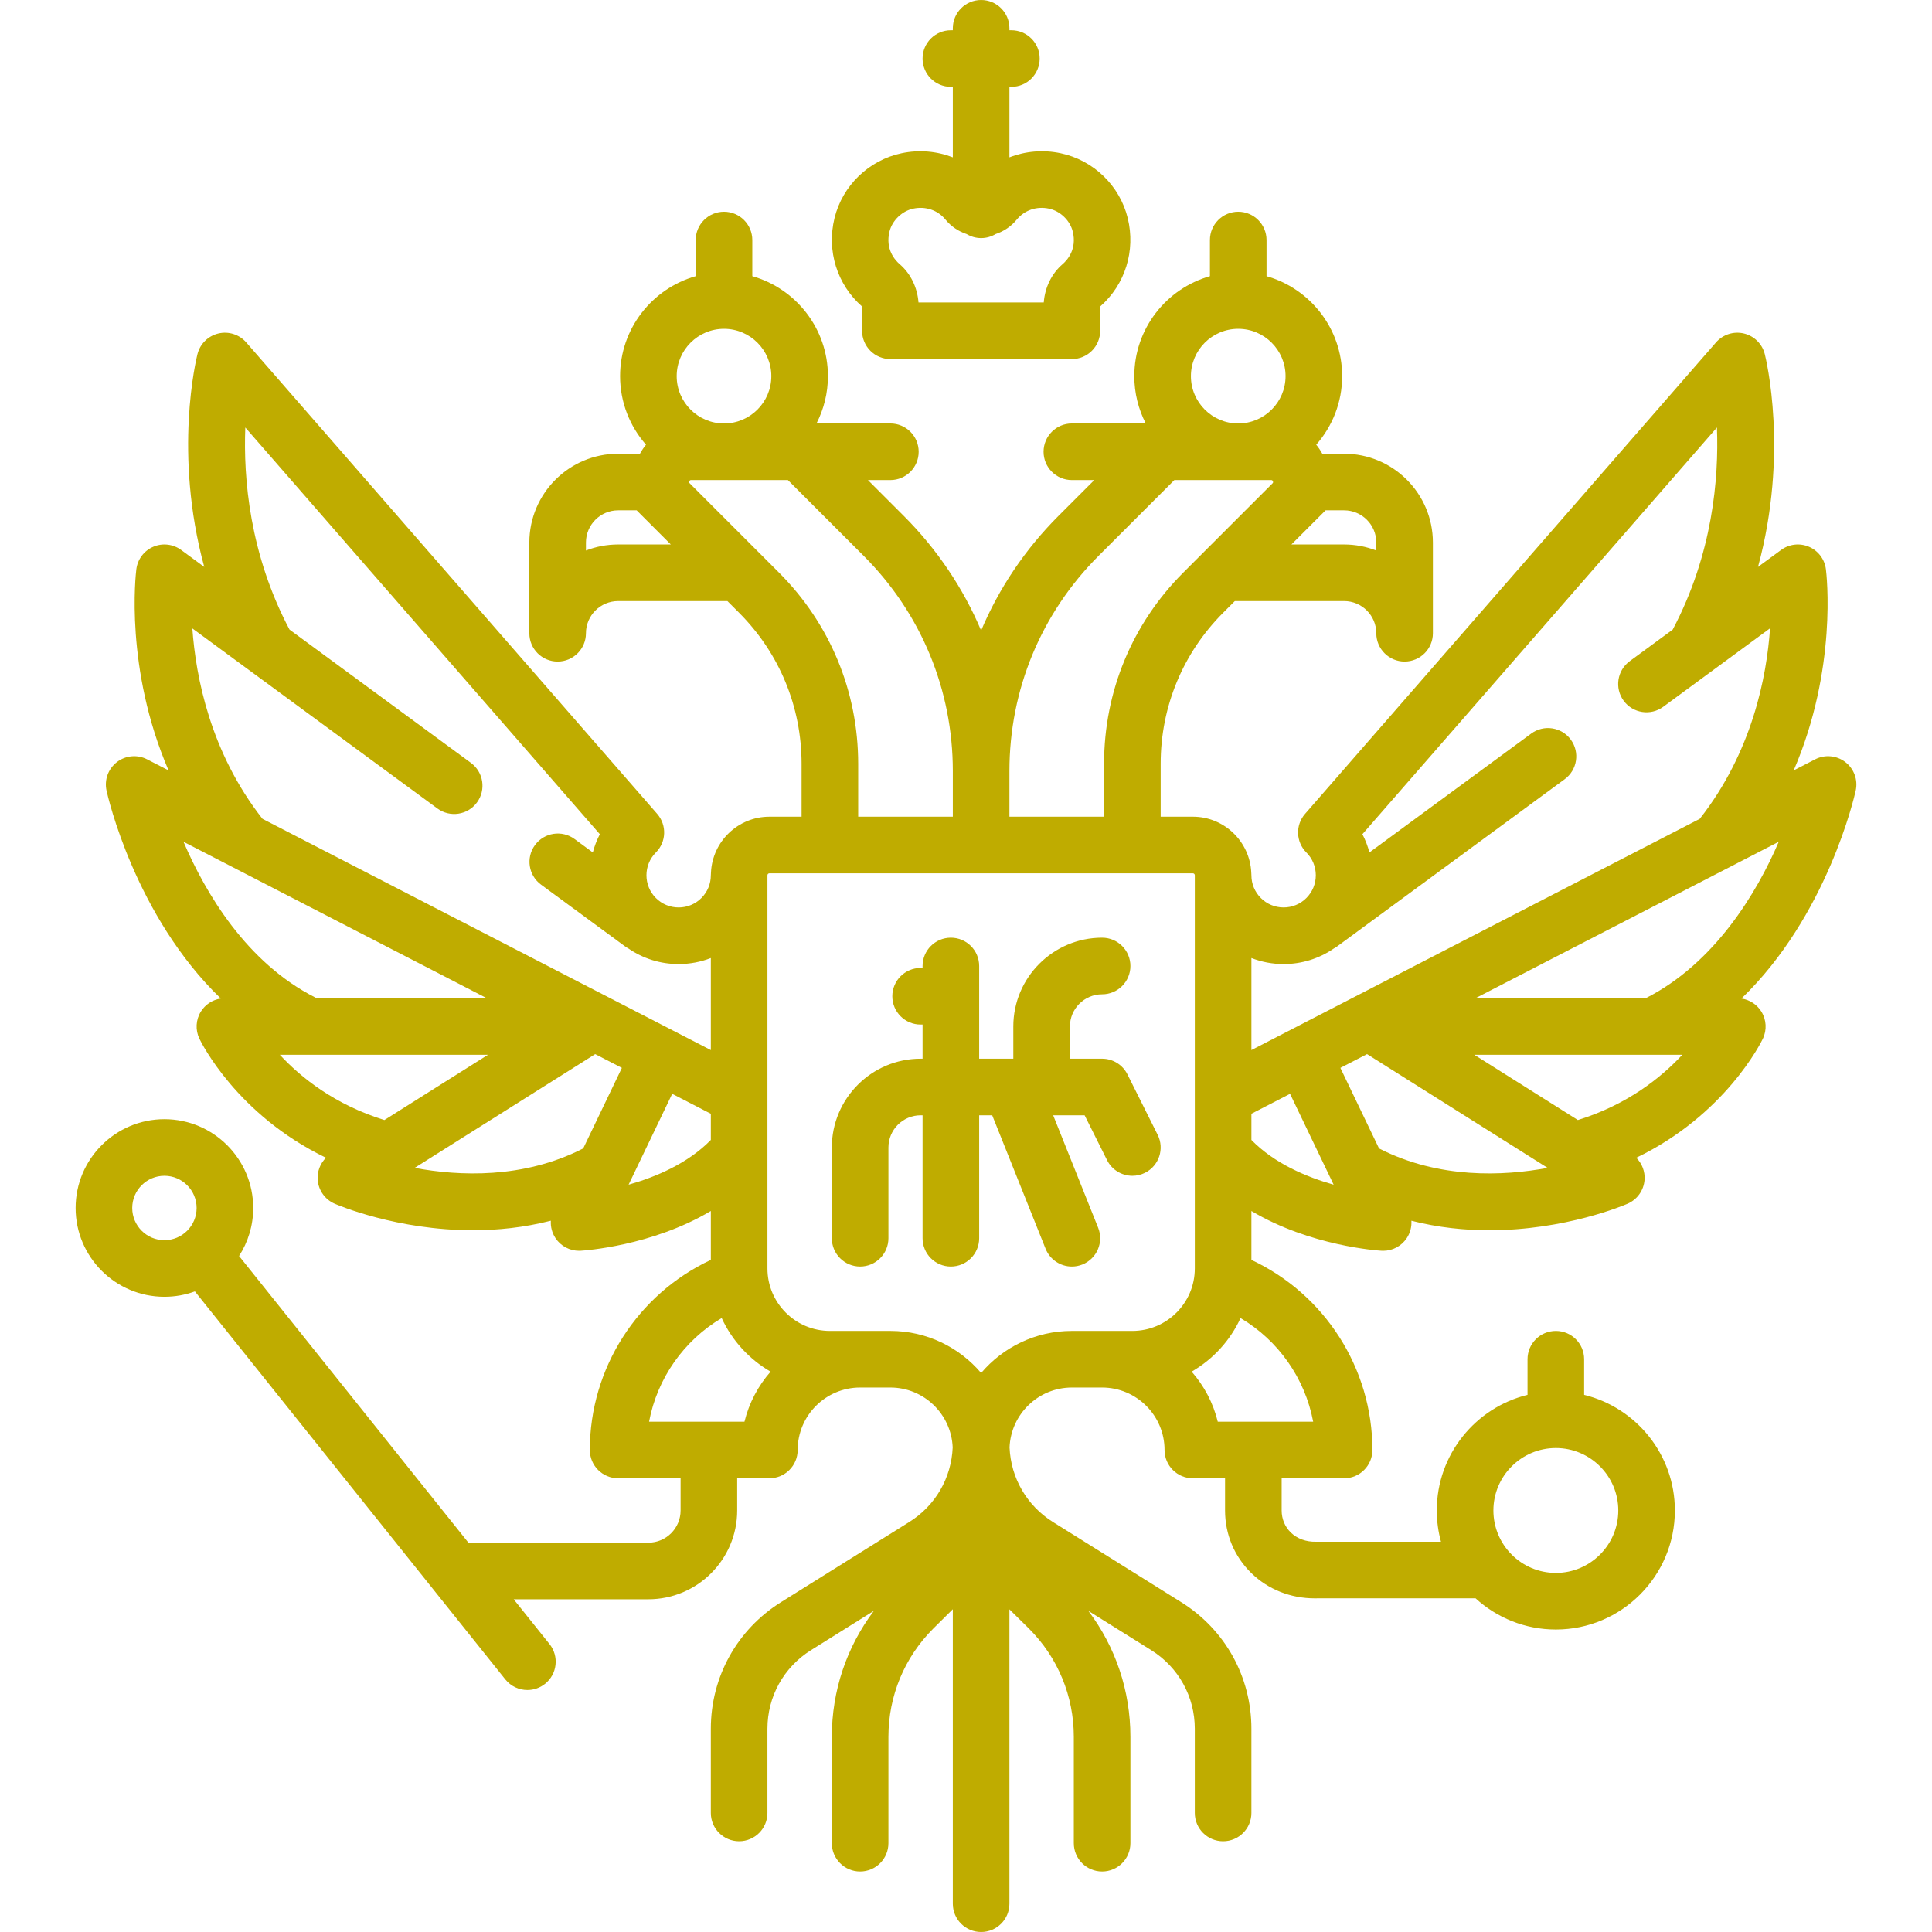 <?xml version="1.0" encoding="UTF-8"?> <svg xmlns="http://www.w3.org/2000/svg" width="1040" height="1040" viewBox="0 0 1040 1040" fill="none"><g clip-path="url(#clip0_1146_61)"><path d="M998.938 425.572C1000.21 419.806 998.026 413.824 993.346 410.224C988.664 406.627 982.324 406.054 977.078 408.762L965.557 414.703C989.192 359.823 983.239 309.145 982.891 306.407C982.215 301.051 978.749 296.452 973.789 294.321C968.829 292.19 963.109 292.846 958.758 296.044L946.337 305.172C963.005 243.946 950.661 193.281 949.981 190.601C948.59 185.107 944.265 180.839 938.752 179.523C933.243 178.207 927.454 180.059 923.729 184.331L702.512 438.113C697.249 444.152 697.559 453.234 703.225 458.897C706.499 462.169 708.301 466.522 708.301 471.152C708.301 475.781 706.499 480.132 703.223 483.406C699.95 486.68 695.597 488.482 690.968 488.482C686.339 488.482 681.988 486.68 678.714 483.406C675.439 480.132 673.635 475.779 673.637 471.15C673.637 470.621 673.611 470.099 673.558 469.583C672.734 452.935 658.97 439.633 642.121 439.633H624.79V411.126C624.79 380.401 636.756 351.515 658.48 329.789L664.712 323.557H723.533C733.09 323.557 740.864 331.333 740.864 340.888C740.864 349.301 747.685 356.122 756.098 356.122C764.512 356.122 771.332 349.301 771.332 340.888V292.04C771.332 265.683 749.889 244.239 723.533 244.239H711.792C710.842 242.512 709.759 240.883 708.53 239.392C717.206 229.534 722.485 216.618 722.485 202.484C722.485 176.919 705.24 155.321 681.777 148.668V129.211C681.777 120.797 674.956 113.977 666.542 113.977C658.129 113.977 651.308 120.797 651.308 129.211V148.668C627.845 155.321 610.602 176.919 610.602 202.484C610.602 211.655 612.834 220.31 616.762 227.956H576.986C568.573 227.956 561.752 234.777 561.752 243.19C561.752 251.604 568.573 258.425 576.986 258.425H589.056L569.826 277.655C551.805 295.676 537.769 316.618 528.139 339.409C518.509 316.62 504.473 295.676 486.452 277.655L467.222 258.425H479.292C487.705 258.425 494.526 251.604 494.526 243.19C494.526 234.777 487.705 227.956 479.292 227.956H439.516C443.444 220.31 445.676 211.655 445.676 202.484C445.676 176.919 428.433 155.321 404.97 148.668V129.211C404.97 120.797 398.149 113.977 389.736 113.977C381.322 113.977 374.501 120.797 374.501 129.211V148.668C351.04 155.321 333.795 176.921 333.795 202.486C333.795 216.62 339.074 229.536 347.75 239.394C346.521 240.885 345.438 242.514 344.488 244.241H332.747C306.389 244.241 284.948 265.685 284.948 292.042V340.89C284.948 349.303 291.769 356.124 300.182 356.124C308.595 356.124 315.416 349.303 315.416 340.89C315.416 331.332 323.192 323.559 332.747 323.559H391.568L397.8 329.791C419.524 351.517 431.49 380.403 431.49 411.128V439.635H414.16C397.31 439.635 383.547 452.935 382.722 469.585C382.669 470.099 382.643 470.621 382.643 471.152C382.643 475.781 380.841 480.134 377.565 483.408C374.292 486.682 369.941 488.484 365.31 488.484C360.681 488.484 356.33 486.68 353.055 483.408C346.297 476.65 346.297 465.655 353.055 458.899C358.719 453.236 359.029 444.154 353.768 438.117L132.557 184.333C128.832 180.061 123.043 178.209 117.534 179.525C112.023 180.841 107.697 185.109 106.305 190.603C105.627 193.285 93.281 243.95 109.949 305.174L97.528 296.046C93.179 292.853 87.461 292.194 82.497 294.323C77.535 296.454 74.071 301.053 73.395 306.409C73.05 309.145 67.094 359.823 90.73 414.705L79.208 408.764C73.962 406.056 67.62 406.627 62.94 410.226C58.26 413.826 56.081 419.806 57.348 425.574C58.075 428.883 72.68 492.996 118.856 537.508C114.491 538.152 110.573 540.653 108.184 544.447C105.395 548.877 105.076 554.429 107.337 559.147C108.259 561.069 127.481 600.089 175.471 623.217C172.362 626.321 170.676 630.645 171.017 635.136C171.445 640.767 174.953 645.699 180.133 647.95C182.152 648.827 213.734 662.245 254.576 662.245C267.814 662.245 282.027 660.817 296.52 657.115C296.314 660.403 297.174 663.726 299.067 666.55C301.907 670.781 306.66 673.298 311.717 673.298C312.014 673.298 312.311 673.289 312.607 673.271C314.559 673.157 350.906 670.775 382.647 651.87V678.199C343.285 696.598 317.511 736.427 317.511 780.523C317.511 788.937 324.332 795.757 332.745 795.757H366.364V813.088C366.364 822.645 358.589 830.419 349.034 830.419H252.145L128.688 676.101C133.5 668.644 136.307 659.775 136.307 650.259C136.307 623.902 114.863 602.46 88.507 602.46C62.152 602.46 40.706 623.904 40.706 650.261C40.706 676.619 62.15 698.06 88.505 698.06C94.268 698.06 99.795 697.035 104.914 695.158L272.002 904.019C275.011 907.781 279.439 909.737 283.908 909.737C287.245 909.737 290.607 908.644 293.414 906.398C299.985 901.143 301.049 891.555 295.792 884.984L276.514 860.887H349.027C375.385 860.887 396.827 839.444 396.827 813.088V795.757H414.157C422.571 795.757 429.392 788.937 429.392 780.523C429.392 761.988 444.47 746.908 463.005 746.908H479.287C497.364 746.908 512.112 761.261 512.834 779.164C512.131 795.621 503.518 810.51 489.45 819.302L420.412 862.452C396.76 877.233 382.641 902.709 382.641 930.6V975.915C382.641 984.329 389.462 991.15 397.875 991.15C406.288 991.15 413.109 984.329 413.109 975.915V930.6C413.109 913.284 421.876 897.466 436.56 888.287L470.415 867.128C455.731 886.587 447.771 910.162 447.771 934.967V992.196C447.771 1000.61 454.592 1007.43 463.005 1007.43C471.418 1007.43 478.239 1000.61 478.239 992.196V934.967C478.239 912.94 486.817 892.232 502.393 876.656L512.903 866.254V1024.76C512.903 1033.18 519.724 1040 528.137 1040C536.55 1040 543.371 1033.18 543.371 1024.76V866.309L553.881 876.66C569.457 892.236 578.035 912.944 578.035 934.971V992.2C578.035 1000.61 584.856 1007.43 593.269 1007.43C601.682 1007.43 608.503 1000.61 608.503 992.2V934.971C608.503 910.166 600.545 886.591 585.861 867.132L619.716 888.291C634.4 897.47 643.167 913.288 643.167 930.604V975.919C643.167 984.333 649.988 991.154 658.401 991.154C666.814 991.154 673.635 984.333 673.635 975.919V930.604C673.635 902.713 659.514 877.237 635.864 862.456L566.824 819.306C552.758 810.515 544.145 795.625 543.442 779.168C544.161 761.265 558.91 746.912 576.986 746.912H593.269C611.804 746.912 626.882 761.992 626.882 780.527C626.882 788.941 633.703 795.762 642.116 795.762H659.447V813.092C659.447 825.934 664.47 837.898 673.589 846.785C682.63 855.592 694.724 860.398 707.777 860.396C708.169 860.396 708.563 860.392 708.955 860.384H794.312C805.713 870.806 820.879 877.176 837.509 877.176C872.844 877.176 901.59 848.43 901.59 813.094C901.59 783.007 880.746 757.712 852.743 750.855V731.68C852.743 723.266 845.922 716.445 837.509 716.445C829.095 716.445 822.274 723.266 822.274 731.68V750.855C794.271 757.71 773.427 783.007 773.427 813.094C773.427 818.916 774.221 824.553 775.683 829.917H708.774C708.642 829.917 708.51 829.919 708.378 829.921C703.082 830.035 698.279 828.298 694.854 824.963C691.671 821.863 689.918 817.646 689.918 813.094V795.764H723.537C731.951 795.764 738.772 788.943 738.772 780.529C738.772 736.435 712.997 696.604 673.635 678.207V651.878C705.374 670.783 741.723 673.165 743.675 673.279C743.972 673.295 744.268 673.306 744.565 673.306C749.622 673.306 754.376 670.791 757.215 666.558C759.11 663.734 759.968 660.411 759.762 657.123C774.255 660.826 788.466 662.254 801.706 662.252C842.544 662.25 874.132 648.833 876.149 647.956C881.329 645.705 884.837 640.773 885.265 635.143C885.607 630.651 883.921 626.327 880.811 623.223C928.799 600.095 948.023 561.077 948.945 559.153C951.206 554.433 950.887 548.881 948.098 544.453C945.707 540.659 941.789 538.158 937.426 537.515C983.606 492.996 998.209 428.881 998.938 425.572ZM88.507 667.592C78.95 667.592 71.177 659.816 71.177 650.261C71.177 640.706 78.953 632.93 88.507 632.93C98.062 632.93 105.838 640.706 105.838 650.261C105.838 659.816 98.062 667.592 88.507 667.592ZM837.513 779.475C856.048 779.475 871.126 794.555 871.126 813.09C871.126 831.625 856.048 846.703 837.513 846.703C818.977 846.703 803.899 831.625 803.899 813.09C803.899 794.555 818.977 779.475 837.513 779.475ZM713.562 274.709H723.535C733.092 274.709 740.866 282.485 740.866 292.042V296.342C735.491 294.244 729.645 293.09 723.535 293.09H695.183L713.562 274.709ZM666.544 177.012C680.59 177.012 692.018 188.438 692.018 202.486C692.018 216.532 680.592 227.958 666.544 227.958C652.498 227.958 641.072 216.532 641.072 202.486C641.072 188.44 652.498 177.012 666.544 177.012ZM543.375 415.079C543.375 371.308 560.422 330.154 591.372 299.202L632.147 258.427H684.224C684.584 258.427 684.925 258.427 685.193 259.073C685.461 259.721 685.222 259.962 684.966 260.216L636.935 308.247C609.454 335.728 594.321 372.266 594.321 411.128V439.635H543.375V415.079ZM332.747 293.09C326.637 293.09 320.791 294.242 315.416 296.342V292.042C315.416 282.485 323.192 274.709 332.747 274.709H342.72L361.101 293.09H332.747ZM389.738 177.012C403.784 177.012 415.21 188.438 415.21 202.486C415.21 216.532 403.784 227.958 389.738 227.958C375.692 227.958 364.264 216.532 364.264 202.486C364.264 188.44 375.692 177.012 389.738 177.012ZM419.347 308.245L371.316 260.214C371.062 259.96 370.821 259.719 371.089 259.071C371.357 258.425 371.696 258.425 372.058 258.425H424.135L464.91 299.2C495.862 330.152 512.909 371.307 512.909 415.077V439.633H461.963V411.126C461.961 372.266 446.826 335.728 419.347 308.245ZM235.464 435.219C242.245 440.201 251.779 438.743 256.762 431.963C261.745 425.182 260.286 415.648 253.506 410.665L155.854 338.907C134.292 298.178 130.985 257.269 132.049 230.121L322.897 449.066C321.27 452.182 320.015 455.472 319.115 458.877L309.282 451.652C302.502 446.669 292.967 448.129 287.984 454.906C283.002 461.686 284.46 471.221 291.238 476.203L336.616 509.55C337.151 509.944 337.715 510.265 338.28 510.578C346.178 516.018 355.517 518.953 365.312 518.953C371.339 518.953 377.191 517.832 382.643 515.713V565.255L141.304 440.788C113.307 405.116 105.418 364.586 103.541 338.275L235.464 435.219ZM98.775 453.136L262.029 537.33H170.363C170.137 537.202 169.92 537.062 169.686 536.944C132.661 518.161 110.644 480.794 98.775 453.136ZM150.647 567.798H262.657L206.919 602.919C180.283 594.674 162.087 580.136 150.647 567.798ZM313.934 618.228C313.836 618.275 313.734 618.312 313.637 618.36C281.57 634.649 247.156 633.125 223.194 628.677L320.395 567.431L334.756 574.837L313.934 618.228ZM338.376 637.718L361.845 588.808L382.645 599.535V613.636C370.222 626.355 352.899 633.617 338.376 637.718ZM400.755 765.289H349.397C353.789 741.974 368.101 721.588 388.491 709.519C394.068 721.639 403.317 731.726 414.807 738.356C408.143 745.967 403.235 755.155 400.755 765.289ZM609.556 716.439H576.991C557.44 716.439 539.906 725.241 528.143 739.088C516.38 725.241 498.844 716.439 479.294 716.439H446.729C428.193 716.439 413.115 701.361 413.115 682.826V471.152C413.115 470.573 413.585 470.103 414.164 470.103H642.123C642.702 470.103 643.171 470.573 643.171 471.152V682.826C643.169 701.361 628.091 716.439 609.556 716.439ZM706.883 765.289H655.525C653.045 755.155 648.139 745.968 641.475 738.358C652.965 731.726 662.214 721.641 667.792 709.519C688.181 721.588 702.491 741.974 706.883 765.289ZM673.637 515.711C679.091 517.83 684.941 518.951 690.968 518.951C700.765 518.951 710.107 516.014 718.004 510.572C718.569 510.259 719.129 509.94 719.664 509.548L842.298 419.434C849.079 414.451 850.537 404.917 845.554 398.136C840.57 391.354 831.035 389.898 824.257 394.88L737.167 458.875C736.267 455.47 735.012 452.178 733.385 449.064L924.231 230.121C925.295 257.277 921.988 298.18 900.429 338.905L877.28 355.915C870.5 360.897 869.042 370.432 874.024 377.212C879.007 383.993 888.542 385.449 895.322 380.468L952.827 338.212C951.003 364.454 943.148 404.919 914.98 440.786L673.639 565.251V515.711H673.637ZM673.637 613.636V599.535L694.437 588.808L717.907 637.718C703.379 633.615 686.059 626.353 673.637 613.636ZM742.645 618.36C742.548 618.312 742.446 618.275 742.349 618.228L721.528 574.837L735.889 567.431L833.089 628.677C809.118 633.125 774.704 634.645 742.645 618.36ZM849.363 602.919L793.625 567.798H905.576C894.115 580.142 875.909 594.696 849.363 602.919ZM885.919 537.33H794.253L957.505 453.136C945.636 480.8 922.945 518.549 885.919 537.33Z" fill="#BFAC00"></path><path d="M464.023 164.956C464.042 165.059 464.058 165.2 464.058 165.368V178.061C464.058 186.475 470.879 193.296 479.292 193.296H576.989C585.403 193.296 592.224 186.475 592.224 178.061V165.368C592.224 165.2 592.24 165.059 592.258 164.956C605.693 153.16 611.366 134.999 607.068 117.425C602.784 99.907 588.579 86.19 570.883 82.479C561.458 80.501 551.938 81.376 543.376 84.699V46.751H544.424C552.838 46.751 559.659 39.93 559.659 31.517C559.659 23.103 552.838 16.282 544.424 16.282H543.376V15.234C543.376 6.821 536.555 0 528.142 0C519.728 0 512.907 6.821 512.907 15.234V16.282H511.857C503.444 16.282 496.623 23.103 496.623 31.517C496.623 39.93 503.444 46.751 511.857 46.751H512.907V84.699C504.346 81.378 494.827 80.502 485.398 82.477C467.702 86.188 453.497 99.905 449.213 117.425C444.917 134.999 450.589 153.16 464.023 164.956ZM478.811 124.662C480.279 118.66 485.561 113.575 491.652 112.298C498.311 110.902 504.784 113.118 508.981 118.225C511.993 121.891 515.938 124.546 520.336 125.994C522.621 127.363 525.286 128.164 528.144 128.164C531.002 128.164 533.667 127.361 535.952 125.992C540.349 124.544 544.292 121.889 547.302 118.223C551.497 113.116 557.973 110.9 564.631 112.296C570.725 113.573 576.006 118.657 577.475 124.658C579.815 134.231 574.434 140.103 572.013 142.183C566.104 147.258 562.482 154.674 561.856 162.823H494.433C493.807 154.674 490.184 147.258 484.277 142.183C481.852 140.108 476.469 134.235 478.811 124.662Z" fill="#BFAC00"></path><path d="M566.926 600.364H583.856L595.928 624.508C598.597 629.846 603.976 632.933 609.566 632.931C611.855 632.931 614.178 632.413 616.366 631.321C623.892 627.559 626.943 618.408 623.179 610.882L606.896 578.317C604.317 573.156 599.042 569.896 593.271 569.896H575.94V552.565C575.94 543.008 583.716 535.234 593.271 535.234C601.684 535.234 608.505 528.413 608.505 520C608.505 511.587 601.684 504.766 593.271 504.766C566.913 504.766 545.471 526.21 545.471 552.565V569.896H544.742C544.714 569.896 544.687 569.896 544.659 569.896H544.423H527.091V520C527.091 511.587 520.27 504.766 511.856 504.766C503.443 504.766 496.622 511.587 496.622 520V521.048H495.574C487.16 521.048 480.339 527.869 480.339 536.282C480.339 544.696 487.16 551.517 495.574 551.517H496.622V569.896H495.574C469.216 569.896 447.774 591.34 447.774 617.695V666.543C447.774 674.956 454.595 681.777 463.009 681.777C471.422 681.777 478.243 674.956 478.243 666.543V617.695C478.243 608.138 486.019 600.364 495.574 600.364H496.622V666.545C496.622 674.958 503.443 681.779 511.856 681.779C520.27 681.779 527.091 674.958 527.091 666.545V600.364H534.109L562.843 672.202C565.225 678.157 570.945 681.781 576.992 681.781C578.875 681.781 580.791 681.43 582.645 680.686C590.458 677.562 594.256 668.696 591.132 660.883L566.926 600.364Z" fill="#BFAC00"></path></g><defs><clipPath id="clip0_1146_61"><rect width="1040" height="1040" fill="white"></rect></clipPath></defs></svg> 